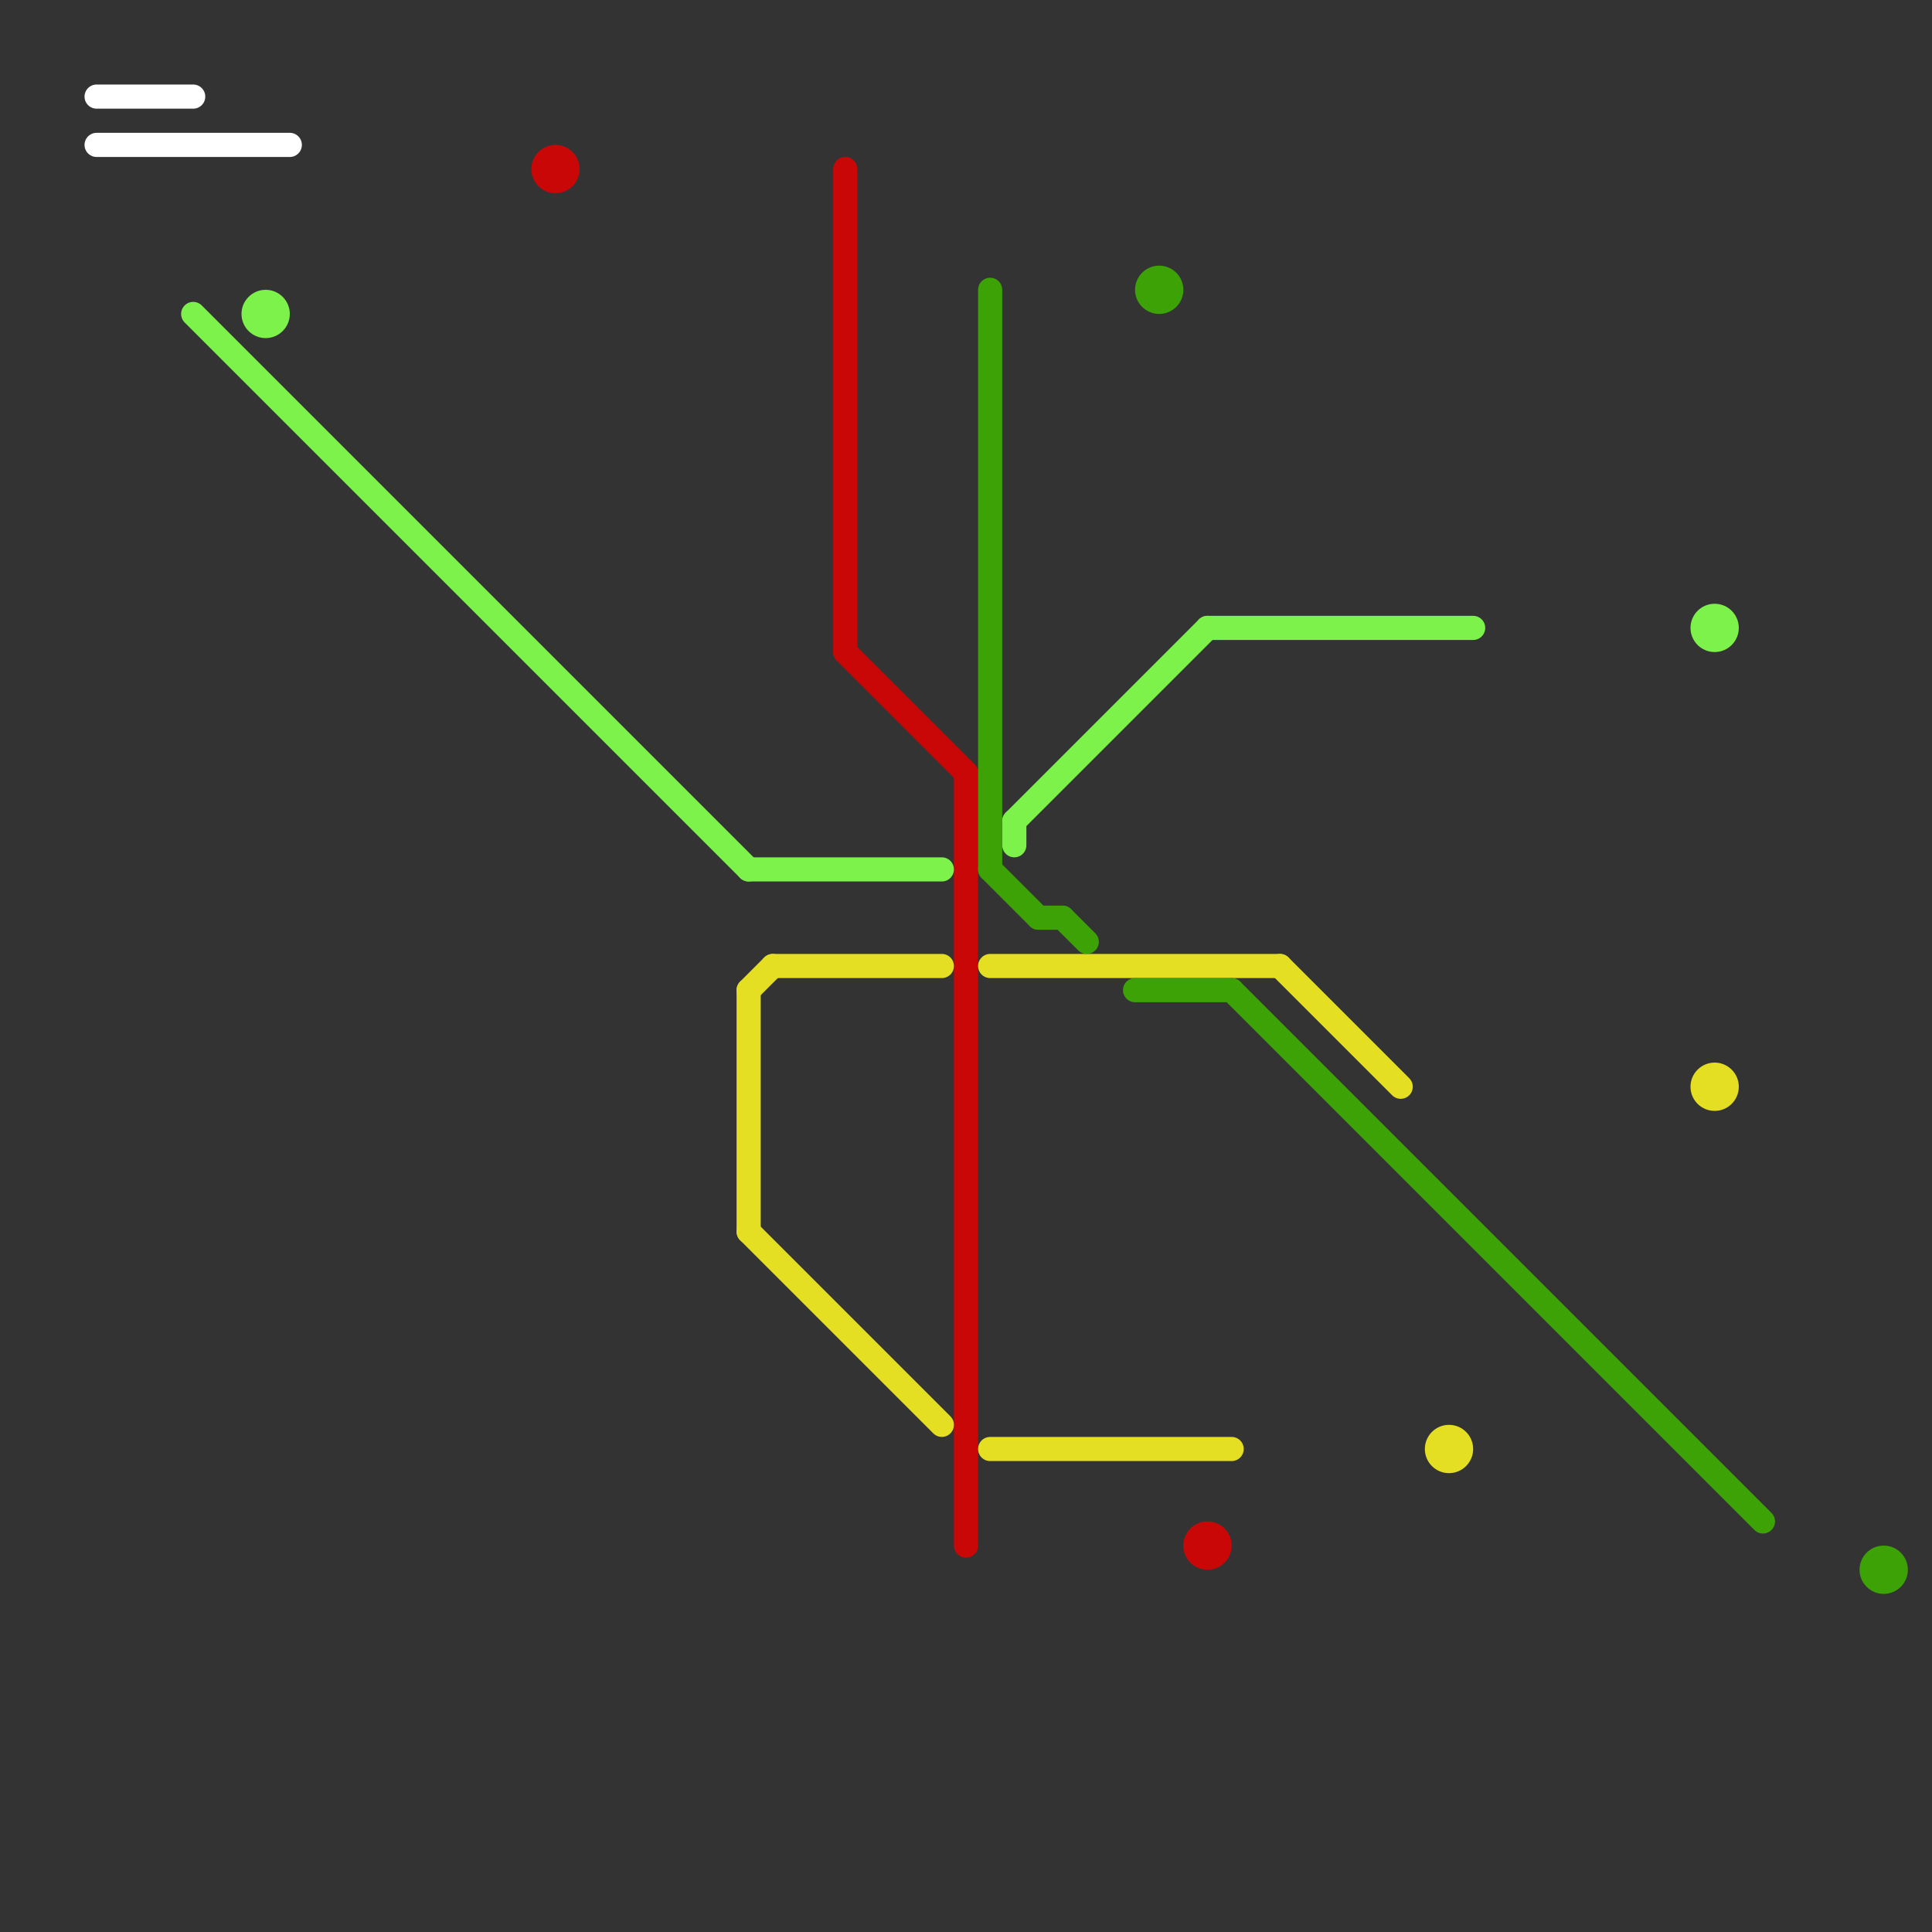 
<svg version="1.1" xmlns="http://www.w3.org/2000/svg" viewBox="0 0 80 80">
<rect x="0" y="0" width="80" height="80" fill="#333333" stroke="none"/>
<style>text { font: 1px Helvetica; font-weight: 600; white-space: pre; dominant-baseline: central; } line { stroke-width: 1; fill: none; stroke-linecap: round; stroke-linejoin: round; } .c0 { stroke: #ca0707 } .c1 { stroke: #e5df24 } .c2 { stroke: #7cf24a } .c3 { stroke: #ffffff } .c4 { stroke: #3da206 } .w2 { stroke-width: .75; }.w1 { stroke-width: 1; }</style><style>.lxco { stroke: #000; stroke-width: 0.525; fill: #fff; stroke-linecap: square; } .lxci { stroke: #fff; stroke-width: 0.25; fill: #fff; stroke-linecap: square; } </style><defs><g id="l"><circle r="0.45" fill="#fff" stroke="#000" stroke-width="0.2"/></g></defs><line class="c0 " x1="35" y1="27" x2="40" y2="32"/><line class="c0 " x1="35" y1="7" x2="35" y2="27"/><line class="c0 " x1="40" y1="32" x2="40" y2="64"/><circle cx="23" cy="7" r="1" fill="#ca0707" /><circle cx="50" cy="64" r="1" fill="#ca0707" /><line class="c1 " x1="41" y1="60" x2="51" y2="60"/><line class="c1 " x1="32" y1="40" x2="39" y2="40"/><line class="c1 " x1="31" y1="51" x2="39" y2="59"/><line class="c1 " x1="41" y1="40" x2="53" y2="40"/><line class="c1 " x1="31" y1="41" x2="31" y2="51"/><line class="c1 " x1="31" y1="41" x2="32" y2="40"/><line class="c1 " x1="53" y1="40" x2="58" y2="45"/><circle cx="71" cy="45" r="1" fill="#e5df24" /><circle cx="60" cy="60" r="1" fill="#e5df24" /><line class="c2 " x1="42" y1="34" x2="42" y2="35"/><line class="c2 " x1="42" y1="34" x2="50" y2="26"/><line class="c2 " x1="8" y1="13" x2="31" y2="36"/><line class="c2 " x1="50" y1="26" x2="61" y2="26"/><line class="c2 " x1="31" y1="36" x2="39" y2="36"/><circle cx="11" cy="13" r="1" fill="#7cf24a" /><circle cx="71" cy="26" r="1" fill="#7cf24a" /><line class="c3 " x1="4" y1="6" x2="12" y2="6"/><line class="c3 " x1="4" y1="4" x2="8" y2="4"/><line class="c4 " x1="43" y1="38" x2="44" y2="38"/><line class="c4 " x1="41" y1="12" x2="41" y2="36"/><line class="c4 " x1="41" y1="36" x2="43" y2="38"/><line class="c4 " x1="51" y1="41" x2="73" y2="63"/><line class="c4 " x1="47" y1="41" x2="51" y2="41"/><line class="c4 " x1="44" y1="38" x2="45" y2="39"/><circle cx="78" cy="65" r="1" fill="#3da206" /><circle cx="48" cy="12" r="1" fill="#3da206" />
</svg>
